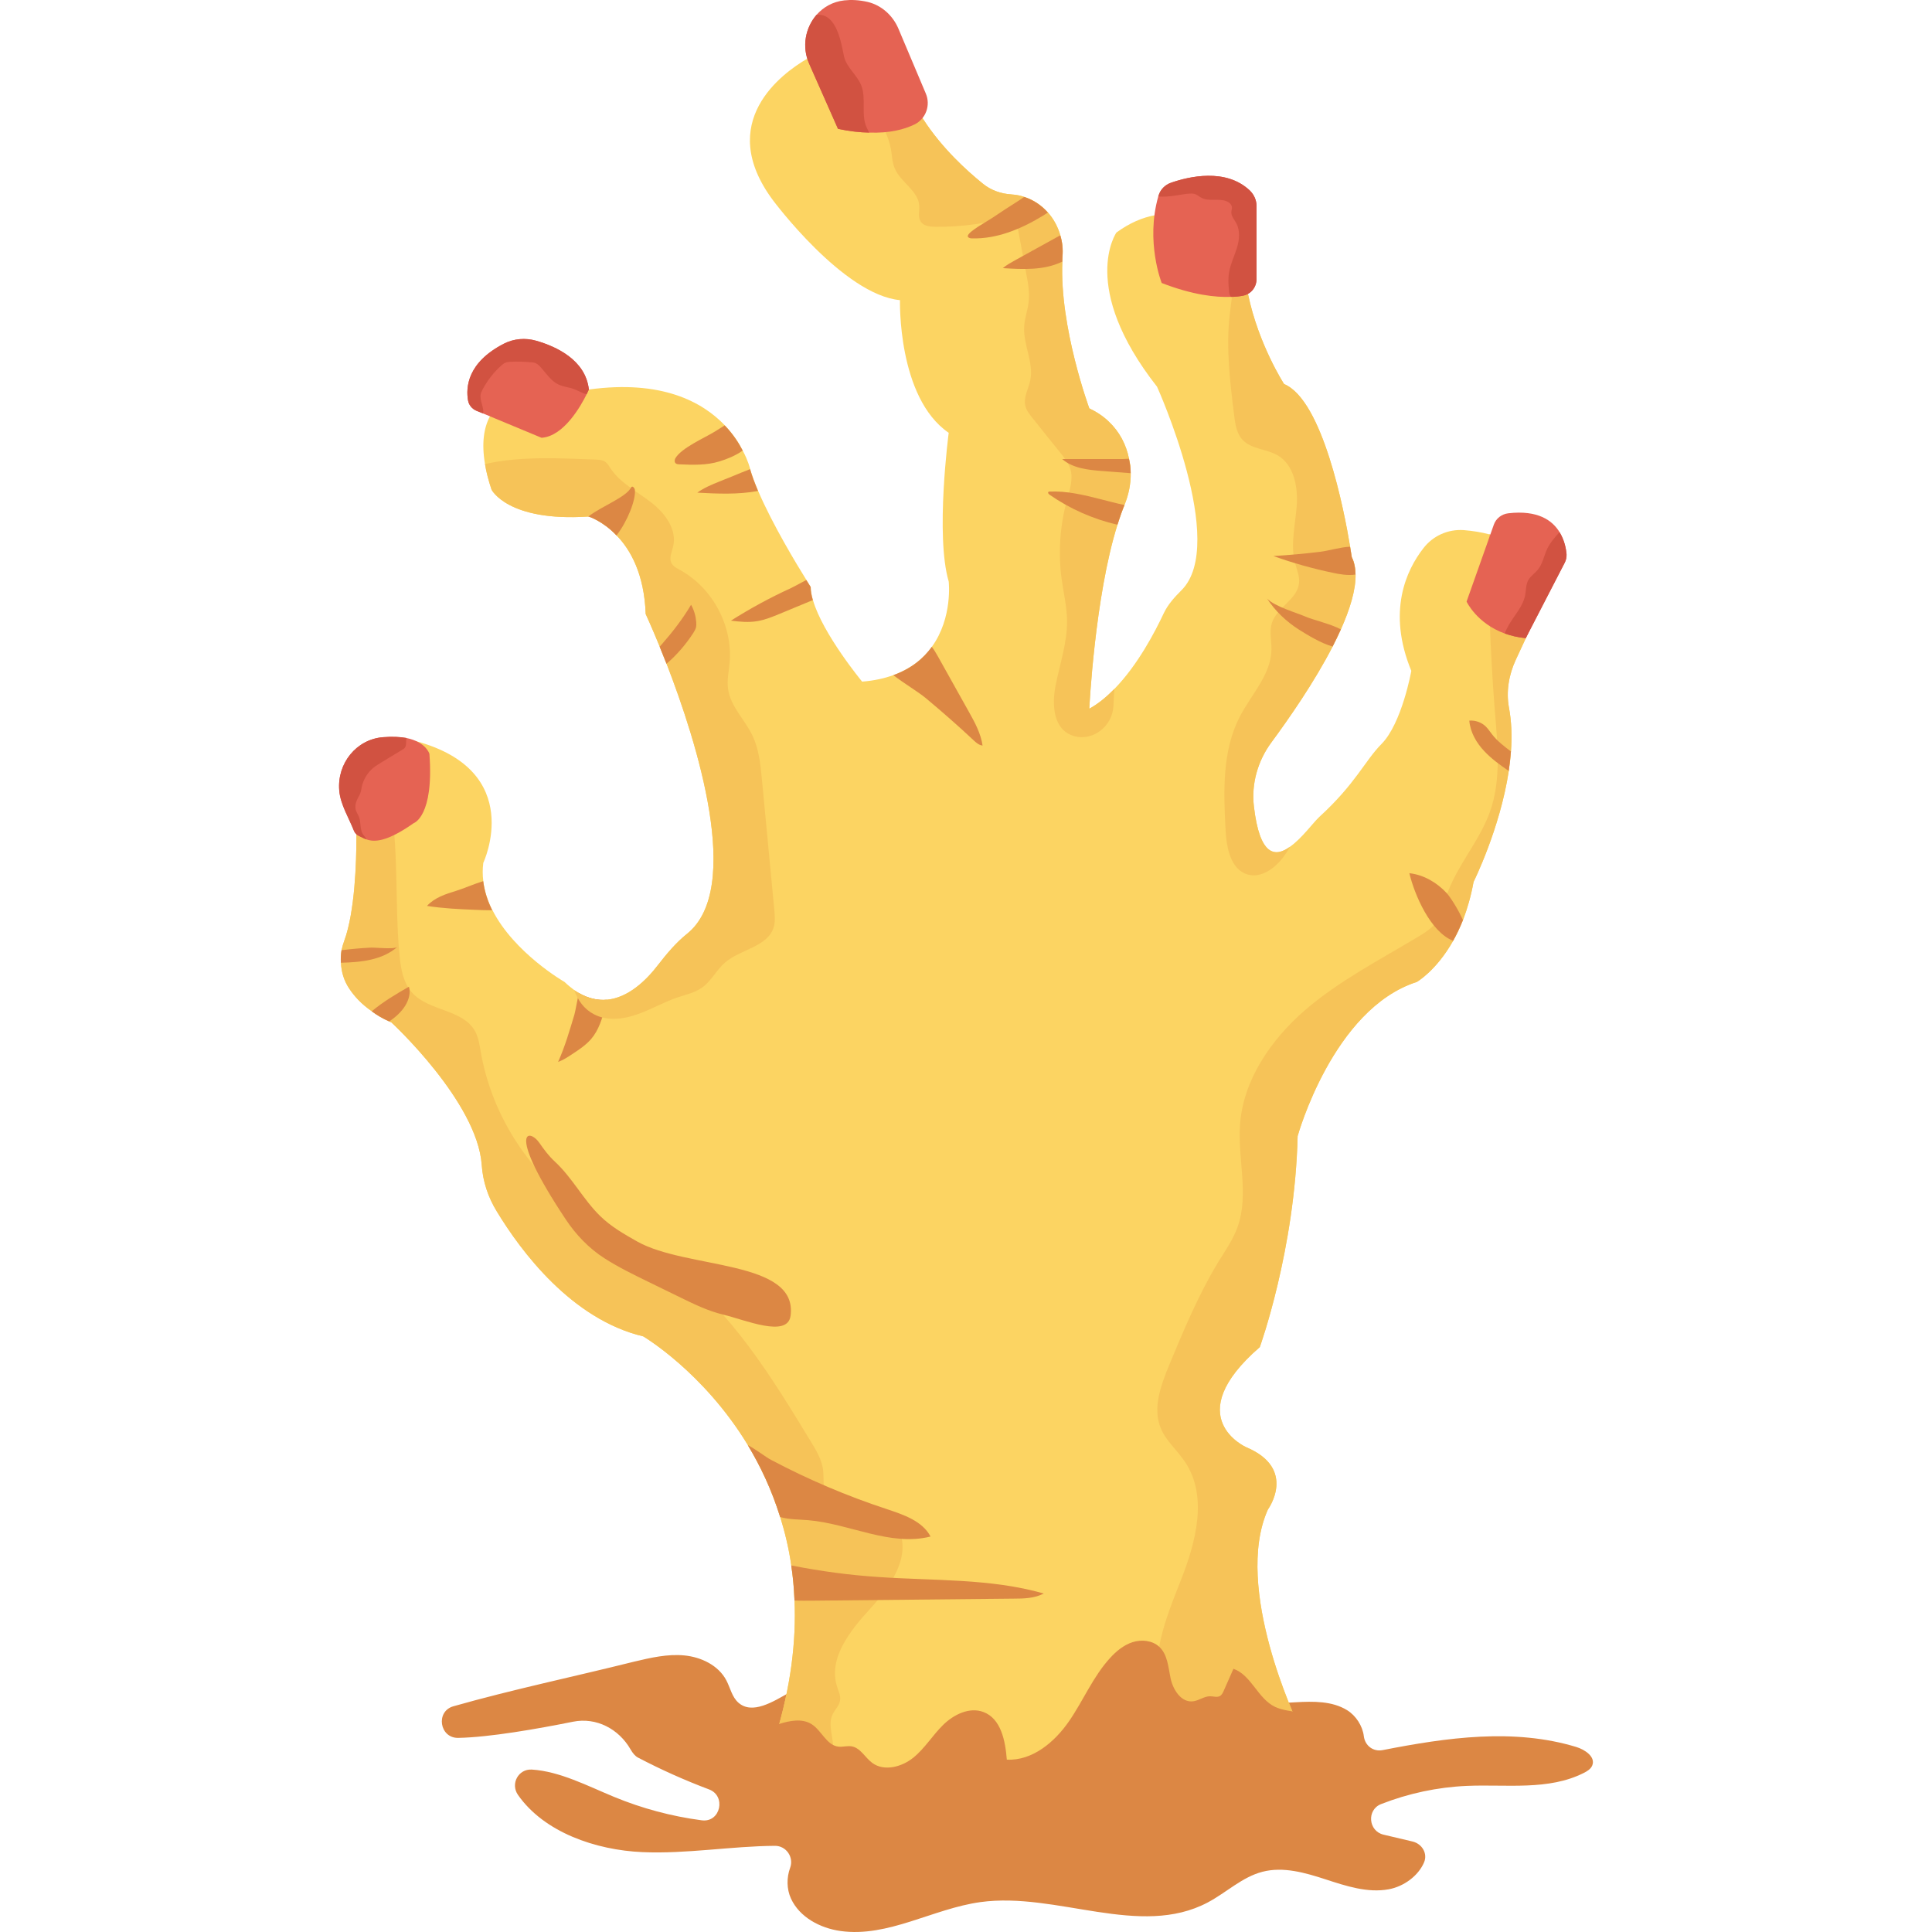 <?xml version="1.0" encoding="iso-8859-1"?>
<!-- Generator: Adobe Illustrator 19.0.0, SVG Export Plug-In . SVG Version: 6.00 Build 0)  -->
<svg version="1.1" id="Capa_1" xmlns="http://www.w3.org/2000/svg" xmlns:xlink="http://www.w3.org/1999/xlink" x="0px" y="0px"
	 viewBox="0 0 468.293 468.293" style="enable-background:new 0 0 468.293 468.293;" xml:space="preserve">
<path style="fill:#DC8744;" d="M153.725,402.756c3.994-0.945,8.077-1.897,12.162-1.499c4.085,0.398,8.247,2.397,10.162,6.027
	c0.961,1.821,1.367,4.022,2.901,5.396c3.37,3.019,8.432-0.209,12.375-2.429c6.639-3.738,14.963-4.334,22.067-1.579
	c4.734,1.835,8.973,5.073,13.981,5.91c4.667,0.78,9.405-0.632,13.85-2.253c8.95-3.264,17.622-7.463,26.941-9.439
	c9.319-1.976,19.711-1.444,27.446,4.116c1.965,1.413,3.735,3.13,5.899,4.215c3.808,1.91,8.296,1.625,12.549,1.385
	c4.253-0.24,8.796-0.322,12.431,1.9c2.193,1.341,3.782,3.844,4.088,6.329c0.284,2.309,2.288,3.817,4.571,3.369
	c15.64-3.066,31.78-5.35,46.913-0.761c2.137,0.648,4.718,2.397,3.888,4.47c-0.342,0.854-1.19,1.382-2.009,1.799
	c-8.576,4.366-18.8,2.747-28.414,3.167c-7.105,0.31-14.153,1.818-20.773,4.413c-3.521,1.38-3.093,6.535,0.588,7.404l7.023,1.659
	c2.311,0.546,3.743,2.896,2.806,5.078c-1.403,3.269-4.905,5.832-8.547,6.504c-5.134,0.946-10.339-0.783-15.303-2.399
	s-10.277-3.155-15.33-1.84c-4.917,1.28-8.748,5.047-13.236,7.427c-16.47,8.736-36.634-2.625-55.103-0.08
	c-11.52,1.587-22.397,8.625-33.913,7.009c-4.946-0.694-9.929-3.328-12.017-7.865c-1.061-2.307-1.073-5.092-0.199-7.463
	c0.946-2.569-0.961-5.34-3.699-5.319c-10.668,0.081-21.388,1.987-32.081,1.526c-11.429-0.492-23.877-4.839-30.187-13.865
	c-1.883-2.694,0.091-6.351,3.372-6.145c6.754,0.423,13.489,3.965,19.956,6.634c6.741,2.782,13.844,4.684,21.072,5.644
	c0.085,0.011,0.17,0.022,0.256,0.031c4.445,0.495,5.843-5.925,1.657-7.5c-5.897-2.217-11.658-4.797-17.239-7.721
	c-0.672-0.352-1.267-1.069-1.788-1.978c-2.857-4.982-8.315-7.842-13.945-6.71c-8.601,1.729-20.27,3.78-27.824,3.919
	c-4.538,0.083-5.542-6.422-1.175-7.662C124.322,409.484,139.019,406.433,153.725,402.756z"/>
<path style="fill:#FCD462;" d="M376.163,140.947l-6.303,13.7l-2.453,5.284c-1.661,3.585-2.378,7.624-1.661,11.549
	c0.642,3.397,0.755,7.02,0.491,10.643v0.038c-0.113,1.547-0.302,3.133-0.528,4.68c-2.114,14.04-8.53,26.91-8.53,26.91
	c-0.642,3.51-1.548,6.605-2.566,9.247c-0.755,1.887-1.548,3.548-2.378,5.019c-4.114,7.322-8.832,10.002-8.832,10.002
	c-20.343,6.529-28.872,37.364-28.872,37.364c-0.642,27.551-9.171,51.14-9.171,51.14c-19.663,17.059-3.284,24.268-3.284,24.268
	c12.455,5.246,5.246,15.097,5.246,15.097c-8.53,19.022,7.208,51.781,7.208,51.781c-6.303,4.076-12.455,7.473-18.493,10.266
	c-0.038,0.038-0.038,0.038-0.038,0c-43.176,20.003-78.087,9.171-95.637,0.453c-7.963-3.925-12.379-7.435-12.379-7.435
	c3.736-12.19,5.02-23.211,4.604-33.024c-0.113-2.982-0.377-5.812-0.792-8.529c-0.604-4.152-1.548-8.039-2.68-11.7
	c-2.038-6.567-4.793-12.379-7.85-17.437c-10.794-17.776-25.362-26.343-25.362-26.343c-17.323-4.114-29.627-20.607-35.477-30.269
	c-2.114-3.434-3.397-7.284-3.661-11.285c-1.057-15.323-21.89-34.534-21.89-34.534c-0.189-0.075-0.378-0.151-0.528-0.264
	c-1.623-0.717-3.019-1.548-4.227-2.453c-2.491-1.698-4.227-3.623-5.435-5.435c-1.283-1.887-1.963-4.076-2.038-6.341
	c-0.076-0.981,0-2.038,0.151-3.057c0.151-0.755,0.377-1.51,0.642-2.227c2.604-7.095,2.944-19.324,2.944-24.721
	c0-1.698-0.038-2.717-0.038-2.717c-1.283-7.888,2.038-13.059,5.812-16.304c2.906-2.491,6.114-3.85,7.662-4.416h0.038
	c0.566-0.189,0.906-0.264,0.906-0.264c26.91,7.246,16.38,29.514,16.38,29.514c-0.189,1.51-0.189,2.982,0,4.416
	c0.302,2.491,1.095,4.869,2.189,7.058h0.038c5.284,10.417,17.474,17.399,17.474,17.399c0.792,0.755,1.585,1.396,2.34,1.963
	c0.377,0.264,0.755,0.491,1.132,0.717c2.378,1.359,4.642,1.812,6.756,1.623c5.208-0.453,9.587-4.718,12.417-8.417
	c2.114-2.717,4.34-5.397,7.02-7.548c13.7-10.907,2.378-46.573-4.944-65.481c-0.604-1.51-1.17-2.906-1.661-4.151
	c-2-4.869-3.397-7.888-3.397-7.888c-0.34-9.7-3.699-15.625-7.058-19.059c-3.359-3.548-6.718-4.567-6.718-4.567h-0.151
	c-19.55,1.283-23.437-6.529-23.437-6.529c-0.755-2.264-1.283-4.303-1.585-6.19c-0.868-5.095-0.264-8.869,1.208-11.587
	c5.624-10.379,23.966-6.491,23.966-6.491c17.663-2.416,27.551,3.019,32.948,8.681c2.038,2.114,3.435,4.303,4.34,6.076v0.038
	c1.321,2.453,1.736,4.227,1.736,4.227c0.038,0.076,0.038,0.189,0.076,0.264c0.453,1.623,1.132,3.397,1.925,5.284
	c3.472,8.114,9.322,17.776,11.7,21.588c0.679,1.094,1.057,1.698,1.057,1.698c0,0.944,0.189,2.038,0.528,3.17
	c2.34,8.19,11.926,19.777,11.926,19.777c2.906-0.226,5.435-0.793,7.586-1.585c4.378-1.585,7.322-4.076,9.322-6.869
	c5.095-7.02,4.076-15.813,4.076-15.813c-3.283-11.134,0-36.043,0-36.043c-12.455-8.53-11.813-32.156-11.813-32.156
	c-13.775-1.283-30.797-24.23-30.797-24.23c-14.078-18.946,2.227-30.759,8.341-34.307c0.679-0.378,1.208-0.679,1.585-0.83
	c0.377-0.226,0.566-0.302,0.566-0.302c7.171-4.605,19.663,0,19.663,0c0.755,5.812,3.208,11.209,6.303,15.851
	c4.567,7.058,10.605,12.492,14.38,15.549c1.963,1.623,4.416,2.491,6.982,2.642c0.113,0.038,0.264,0.038,0.377,0.038
	c0.944,0.076,1.849,0.264,2.717,0.566c2.265,0.717,4.189,2.038,5.737,3.774c1.396,1.547,2.416,3.472,3.019,5.548
	c0.491,1.623,0.679,3.321,0.528,5.095c-0.038,0.415-0.038,0.83-0.038,1.245c-0.717,15.889,6.529,35.59,6.529,35.59
	c1.887,0.906,3.434,1.963,4.718,3.208c2.604,2.453,4.227,5.586,4.906,8.983c0.264,1.132,0.415,2.302,0.415,3.51
	c0.038,2.604-0.491,5.208-1.51,7.699v0.038c-0.604,1.472-1.17,3.057-1.698,4.755c-5.51,17.437-6.831,44.611-6.831,44.611
	c2.151-1.17,4.189-2.868,6.076-4.793c5.623-5.737,9.85-13.813,12.002-18.418c1.019-2.114,2.604-3.849,4.265-5.51
	c11.322-11.247-5.925-49.328-5.925-49.328c-19.022-24.23-9.85-37.364-9.85-37.364c3.246-2.378,6.378-3.661,9.284-4.189
	c5.435-0.944,10.228,0.717,13.889,2.906c4.793,2.831,7.662,6.529,7.662,6.529c0,3.359,0.415,6.643,1.094,9.775
	c2.529,12.153,8.718,21.701,8.718,21.701c9.398,3.887,14.606,30.873,16.003,39.402c0.264,1.623,0.415,2.566,0.415,2.566
	c0.604,1.17,0.868,2.604,0.906,4.189c0.076,3.699-1.359,8.378-3.548,13.285c-0.604,1.359-1.283,2.755-2,4.152
	c-4.453,8.681-10.643,17.55-14.87,23.286c-3.284,4.453-4.869,10.002-4.227,15.474c1.397,12.04,5.133,12.417,8.718,9.813
	c2.868-2,5.661-5.888,7.133-7.246c8.869-8.115,10.983-13.549,15.097-17.701c4.944-5.02,7.209-17.701,7.209-17.701
	c-5.925-14.38-1.208-24.419,2.906-29.703c2.34-3.057,6.001-4.68,9.813-4.416c2.264,0.189,4.303,0.528,6.152,1.019
	c0.075,0.038,0.189,0.038,0.264,0.076h0.038C372.615,132.681,376.163,140.947,376.163,140.947z"/>
<path style="fill:#E56353;" d="M142.732,94.411c0,0-0.189,0.415-0.528,1.132c-1.396,2.831-5.548,10.228-10.945,10.568l-14.153-5.888
	l-1.585-0.642c-1.094-0.453-1.887-1.396-2.076-2.529c-0.528-3.057-0.264-9.134,8.68-13.738c2.416-1.246,5.246-1.472,7.85-0.717
	C134.73,83.957,141.939,87.202,142.732,94.411z"/>
<g>
	<path style="fill:#DC8744;" d="M180.001,109.186v0.038c-1.736,1.246-3.849,2.076-5.586,2.604c-3.133,0.981-6.492,0.868-9.813,0.717
		c-0.264,0-0.528-0.038-0.755-0.189c-0.378-0.264-0.378-0.793-0.189-1.208c1.434-2.566,7.095-4.982,9.586-6.529
		c0.717-0.453,1.547-0.981,2.416-1.51C177.699,105.223,179.096,107.412,180.001,109.186z"/>
	<path style="fill:#DC8744;" d="M183.738,118.999c-4.793,0.906-9.813,0.68-14.719,0.415c1.661-1.208,3.548-1.963,5.397-2.718
		c1.246-0.491,2.453-0.981,3.661-1.472c1.132-0.453,2.416-1.019,3.737-1.51C182.266,115.338,182.945,117.112,183.738,118.999z"/>
	<path style="fill:#DC8744;" d="M197.023,145.456c-2.717,1.095-5.397,2.265-8.115,3.359c-1.736,0.717-3.51,1.434-5.321,1.736
		c-2.151,0.377-4.303,0.151-6.416-0.113c4.642-2.944,9.511-5.586,14.531-7.888c0.981-0.453,2.34-1.246,3.736-1.963
		c0.679,1.094,1.057,1.698,1.057,1.698C196.494,143.229,196.683,144.323,197.023,145.456z"/>
	<path style="fill:#DC8744;" d="M238.161,180.706c-0.868-0.076-1.585-0.717-2.227-1.321c-3.736-3.51-7.586-6.869-11.511-10.152
		c-1.963-1.623-5.208-3.51-7.888-5.586c4.378-1.585,7.322-4.076,9.322-6.869c0.566,0.717,1.057,1.585,1.51,2.378
		c2.491,4.453,5.02,8.945,7.511,13.436C236.312,175.158,237.746,177.8,238.161,180.706z"/>
	<path style="fill:#DC8744;" d="M119.313,220.637c-1.434,0-2.831-0.038-4.265-0.113c-3.85-0.151-7.737-0.34-11.549-0.944
		c1.812-2,4.491-2.868,7.095-3.661c1.85-0.566,4.189-1.623,6.529-2.34C117.426,216.07,118.218,218.448,119.313,220.637z"/>
	<path style="fill:#DC8744;" d="M147.053,242.338c-0.076,0.604-0.226,1.17-0.377,1.736c-0.68,2.793-1.548,5.623-3.397,7.775
		c-1.283,1.472-2.906,2.566-4.529,3.623c-1.132,0.755-2.227,1.472-3.472,1.925c1.661-3.699,2.793-7.624,3.963-11.511
		c0.264-0.981,0.604-3.057,1.057-5.171C142.675,242.074,144.94,242.527,147.053,242.338z"/>
</g>
<path style="fill:#D15241;" d="M142.732,94.411c0,0-0.189,0.415-0.528,1.132c-1.019-0.189-2.076-0.868-3.095-1.246
	c-1.208-0.453-2.566-0.528-3.736-1.094c-1.774-0.83-2.868-2.566-4.151-4.001c-0.415-0.491-0.868-0.981-1.472-1.208
	c-0.378-0.151-0.793-0.189-1.17-0.189c-1.623-0.151-3.208-0.189-4.831-0.113c-0.415,0.038-0.83,0.038-1.245,0.226
	c-0.34,0.113-0.642,0.378-0.906,0.604c-1.887,1.661-3.472,3.699-4.642,5.925c-0.189,0.377-0.377,0.717-0.453,1.132
	c-0.264,1.51,0.868,3.246,0.604,4.642l-1.585-0.642c-1.094-0.453-1.887-1.396-2.076-2.529c-0.528-3.057-0.264-9.134,8.68-13.738
	c2.416-1.246,5.246-1.472,7.85-0.717C134.73,83.957,141.939,87.202,142.732,94.411z"/>
<path style="fill:#F6C358;" d="M376.163,140.947l-6.303,13.7l-2.453,5.284c-1.661,3.585-2.378,7.624-1.661,11.549
	c0.642,3.397,0.755,7.02,0.491,10.643v0.038c-0.113,1.547-0.302,3.133-0.528,4.68c-2.114,14.04-8.53,26.91-8.53,26.91
	c-0.642,3.51-1.548,6.605-2.566,9.247c-0.755,1.887-1.548,3.548-2.378,5.019c-4.114,7.322-8.832,10.002-8.832,10.002
	c-20.343,6.529-28.872,37.364-28.872,37.364c-0.642,27.551-9.171,51.14-9.171,51.14c-19.663,17.059-3.284,24.268-3.284,24.268
	c12.455,5.246,5.246,15.097,5.246,15.097c-8.53,19.022,7.208,51.781,7.208,51.781c-6.303,4.076-12.455,7.473-18.493,10.266
	c-0.038,0.038-0.038,0.038-0.038,0c-2.566-1.698-4.944-3.623-7.133-5.775c-3.057-2.982-5.774-6.378-7.209-10.379
	c-3.321-9.36,0.944-19.512,4.567-28.759c3.661-9.247,6.567-20.305,1.057-28.608c-1.849-2.831-4.642-5.095-5.925-8.228
	c-2.038-4.906,0.038-10.454,2.076-15.398c3.548-8.53,7.133-17.135,11.964-25.06c1.661-2.68,3.51-5.321,4.567-8.303
	c2.831-7.85,0-16.569,0.604-24.872c0.792-10.832,7.511-20.531,15.7-27.665c8.228-7.095,18.003-12.153,27.325-17.739
	c1.887-1.132,3.812-2.34,4.982-4.189c0.944-1.548,1.321-3.397,1.812-5.133c2.302-7.548,8.115-13.625,10.756-21.06
	c2.793-7.813,1.849-16.38,1.17-24.645c-1.094-14.078-1.661-28.419-1.359-42.61c0.075,0.038,0.189,0.038,0.264,0.076h0.038
	C372.615,132.681,376.163,140.947,376.163,140.947z"/>
<path style="fill:#E56353;" d="M379.711,134.304c0.038,0.755-0.113,1.51-0.491,2.189l-9.398,18.191
	c-1.925-0.189-3.623-0.604-5.095-1.132c-6.794-2.453-9.247-7.737-9.247-7.737l6.605-18.644c0.528-1.51,1.887-2.566,3.51-2.755
	c7.133-0.83,10.681,1.698,12.417,4.567C379.22,130.945,379.597,133.021,379.711,134.304z"/>
<path style="fill:#D15241;" d="M379.711,134.304c0.038,0.755-0.113,1.51-0.491,2.189l-9.398,18.191
	c-1.925-0.189-3.623-0.604-5.095-1.132c0.264-0.717,0.604-1.396,0.981-2.076c1.396-2.378,3.434-4.491,3.963-7.171
	c0.226-1.245,0.151-2.604,0.792-3.736c0.566-0.981,1.585-1.623,2.302-2.491c1.17-1.434,1.472-3.397,2.264-5.057
	c0.717-1.51,1.849-2.793,2.982-4.038C379.22,130.945,379.597,133.021,379.711,134.304z"/>
<g>
	<path style="fill:#DC8744;" d="M354.594,223.014c-0.755,1.887-1.547,3.548-2.378,5.02c-5.51-2.151-9.36-11.171-10.605-16.38
		c3.472,0.377,6.68,2.264,9.058,4.831C351.461,217.353,353.386,220.259,354.594,223.014z"/>
	<path style="fill:#DC8744;" d="M366.218,182.14v0.038c-0.113,1.547-0.302,3.132-0.528,4.68c-2.114-1.434-4.189-2.944-5.925-4.793
		c-1.925-2.038-3.397-4.604-3.623-7.397c1.472-0.113,2.982,0.415,4.038,1.472c0.566,0.566,0.981,1.246,1.472,1.849
		C362.897,179.612,364.595,180.895,366.218,182.14z"/>
</g>
<path style="fill:#F6C358;" d="M210.893,389.965c-4.831,5.284-10.19,12.002-8.001,18.833c0.34,1.132,0.944,2.264,0.717,3.434
	c-0.189,1.246-1.283,2.189-1.812,3.359c-1.208,2.566,0.264,5.51,0.151,8.303c-0.038,1.698-0.642,3.208-1.585,4.491
	c-7.963-3.925-12.379-7.435-12.379-7.435c3.736-12.19,5.02-23.211,4.604-33.024c-0.113-2.982-0.377-5.812-0.792-8.529
	c-0.604-4.152-1.548-8.039-2.68-11.7c-2.038-6.567-4.793-12.379-7.85-17.437c-10.794-17.776-25.362-26.343-25.362-26.343
	c-17.323-4.114-29.627-20.607-35.477-30.269c-2.114-3.434-3.397-7.284-3.661-11.285c-1.057-15.323-21.89-34.534-21.89-34.534
	c-0.189-0.075-0.378-0.151-0.528-0.264c-1.623-0.717-3.019-1.548-4.227-2.453c-2.491-1.698-4.227-3.623-5.435-5.435
	c-1.283-1.887-1.963-4.076-2.038-6.341c-0.076-0.981,0-2.038,0.151-3.057c0.151-0.755,0.377-1.51,0.642-2.227
	c2.604-7.095,2.944-19.324,2.944-24.721c0-1.698-0.038-2.717-0.038-2.717c-1.283-7.888,2.038-13.059,5.812-16.304
	c5.208,14.191,3.246,33.288,4.68,47.215c0.302,3.283,0.906,6.756,3.133,9.171c4.038,4.416,12.153,3.925,15.134,9.171
	c0.868,1.547,1.132,3.397,1.434,5.171c2.453,13.927,10.152,26.834,21.211,35.666c7.624,6.114,16.682,10.228,24.57,16.002
	c14.832,10.907,24.721,27.061,34.269,42.799c1.283,2.076,2.567,4.265,2.906,6.68c0.302,2.378-0.264,5.095,1.17,7.02
	c0.868,1.132,2.227,1.698,3.548,2.227c4.567,1.849,9.171,3.699,13.738,5.548C220.781,377.548,215.724,384.681,210.893,389.965z"/>
<path style="fill:#E56353;" d="M100.272,199.521c-6.605,4.642-9.586,4.605-11.474,3.925c-0.679-0.226-1.208-0.566-1.736-0.793
	c-0.604-0.264-1.095-0.755-1.321-1.396c-1.132-2.906-3.246-6.303-3.51-9.624c-0.566-6.605,4.152-12.417,10.568-12.945
	c2.34-0.189,4.227-0.076,5.699,0.189c4.793,0.981,5.586,3.849,5.586,3.849C105.217,197.936,100.272,199.521,100.272,199.521z"/>
<path style="fill:#D15241;" d="M98.498,178.877c-0.151,0.944,0.189,2.151-0.717,2.68c-1.736,1.057-3.51,2.151-5.284,3.208
	c-0.717,0.453-1.434,0.868-2.076,1.396c-1.397,1.208-2.378,2.831-2.755,4.642c-0.075,0.415-0.113,0.83-0.264,1.246
	c-0.113,0.453-0.377,0.868-0.604,1.283c-0.491,0.906-0.83,2-0.566,2.982c0.189,0.642,0.566,1.132,0.793,1.736
	c0.528,1.359,0.151,3.02,0.981,4.227c0.264,0.377,0.642,0.755,0.792,1.17c-0.679-0.226-1.208-0.566-1.736-0.793
	c-0.604-0.264-1.095-0.755-1.321-1.396c-1.132-2.906-3.246-6.303-3.51-9.624c-0.566-6.605,4.152-12.417,10.568-12.945
	C95.14,178.499,97.027,178.613,98.498,178.877z"/>
<g>
	<path style="fill:#DC8744;" d="M225.555,372.433c-9.775,2.491-19.663-3.133-29.703-3.963c-2.302-0.189-4.604-0.151-6.756-0.755
		c-2.038-6.567-4.793-12.379-7.85-17.437c2.038,1.057,4.303,2.868,5.661,3.585c8.982,4.755,18.38,8.756,28.042,11.926
		C219.026,367.149,223.555,368.659,225.555,372.433z"/>
	<path style="fill:#DC8744;" d="M252.994,386.246c-2.189,1.17-4.831,1.246-7.322,1.246c-16.229,0.151-32.495,0.34-48.724,0.491
		c-1.434,0-2.906,0.038-4.378-0.038c-0.113-2.982-0.377-5.812-0.793-8.53c0.076,0.038,0.189,0.076,0.264,0.076
		c6.907,1.359,13.889,2.302,20.871,2.755C226.348,383.189,240.048,382.548,252.994,386.246z"/>
	<path style="fill:#DC8744;" d="M145.45,294.729c2.608,2.558,5.815,4.405,8.998,6.197c12.01,6.761,39.024,4.349,37.175,18.007
		c-0.735,5.427-11.023,0.979-16.35-0.292c-3.613-0.862-6.984-2.504-10.321-4.133c-2.651-1.294-5.301-2.588-7.952-3.882
		c-3.57-1.743-7.156-3.495-10.495-5.638c-3.744-2.402-6.889-5.681-9.352-9.385c-14.537-21.869-8.963-22.23-6.417-18.589
		c1.232,1.762,2.211,3.107,3.787,4.572C138.746,285.515,141.353,290.712,145.45,294.729z"/>
	<path style="fill:#DC8744;" d="M96.328,229.506c-3.661,3.208-8.794,3.736-13.7,3.85c-0.076-0.981,0-2.038,0.151-3.057
		c0.189,0,0.378-0.038,0.491-0.038c2.151-0.264,4.34-0.453,6.529-0.566C90.894,229.619,95.574,230.185,96.328,229.506z"/>
	<path style="fill:#DC8744;" d="M98.291,243.659c-0.981,1.623-2.378,2.868-3.963,3.925c-1.623-0.717-3.019-1.547-4.227-2.453
		c2.718-2.302,6.039-4.265,9.02-5.963C99.574,240.678,99.084,242.3,98.291,243.659z"/>
</g>
<path style="fill:#F6C358;" d="M187.531,224.77c-1.472,4.755-8.001,5.284-11.775,8.53c-2.114,1.812-3.321,4.491-5.586,6.076
	c-1.736,1.246-3.887,1.698-5.925,2.378c-3.359,1.132-6.492,2.982-9.888,4.152c-3.359,1.17-7.247,1.623-10.417-0.076
	c-2.34-1.208-3.887-3.359-4.755-5.85c0.377,0.264,0.755,0.491,1.132,0.717c2.378,1.359,4.642,1.812,6.756,1.623
	c5.208-0.453,9.587-4.718,12.417-8.417c2.114-2.717,4.34-5.397,7.02-7.548c13.7-10.907,2.378-46.573-4.944-65.481
	c-0.604-1.51-1.17-2.906-1.661-4.151c-2-4.869-3.397-7.888-3.397-7.888c-0.34-9.7-3.699-15.625-7.058-19.059
	c-3.359-3.548-6.718-4.567-6.718-4.567h-0.151c-19.55,1.283-23.437-6.529-23.437-6.529c-0.755-2.264-1.283-4.303-1.585-6.19
	c8.643-2,18.305-1.396,26.872-1.094c0.679,0.038,1.396,0.075,2,0.377c0.755,0.415,1.208,1.208,1.661,1.925
	c2.415,3.472,6.378,5.473,9.737,8.077c3.359,2.566,6.341,6.605,5.321,10.718c-0.302,1.321-1.019,2.718-0.415,3.925
	c0.377,0.868,1.321,1.321,2.151,1.774c7.85,4.34,12.757,13.512,11.964,22.456c-0.189,2.114-0.679,4.227-0.377,6.341
	c0.566,4.265,4.114,7.473,5.963,11.398c1.51,3.208,1.887,6.831,2.227,10.379c1.019,10.605,2,21.211,3.019,31.778
	C187.795,221.978,187.946,223.412,187.531,224.77z"/>
<g>
	<path style="fill:#DC8744;" d="M168.754,150.739c0.038,0.491,0.038,0.981-0.076,1.434c-0.151,0.453-0.377,0.83-0.604,1.208
		c-1.812,2.793-4.001,5.359-6.529,7.511c-0.604-1.51-1.17-2.906-1.66-4.152c0.189-0.189,0.34-0.34,0.453-0.49
		c2.717-3.095,5.057-6.114,7.171-9.662C168.226,147.871,168.641,149.305,168.754,150.739z"/>
	<path style="fill:#DC8744;" d="M153.884,118.772c0.264,2.302-1.736,7.511-4.453,11.021c-3.359-3.548-6.718-4.567-6.718-4.567
		h-0.151c3.359-2.604,9.171-4.642,10.454-7.133C153.281,117.678,153.846,118.282,153.884,118.772z"/>
</g>
<path style="fill:#F6C358;" d="M328.571,139.248c0.076,3.699-1.359,8.378-3.548,13.285c-0.604,1.359-1.283,2.755-2,4.152
	c-4.453,8.681-10.643,17.55-14.87,23.286c-3.284,4.453-4.869,10.002-4.227,15.474c1.397,12.04,5.133,12.417,8.718,9.813
	c-0.453,0.906-1.057,1.812-1.698,2.642c-2.038,2.642-5.284,4.982-8.492,4.076c-4.189-1.17-5.171-6.529-5.397-10.87
	c-0.491-9.322-0.83-19.135,3.472-27.438c2.793-5.359,7.548-10.152,7.661-16.191c0.038-2.189-0.566-4.416,0.113-6.529
	c1.246-3.736,6.19-5.699,6.567-9.624c0.189-1.661-0.566-3.283-0.981-4.944c-1.132-4.453,0.076-9.133,0.415-13.738
	c0.34-4.604-0.642-9.926-4.604-12.266c-2.718-1.585-6.378-1.472-8.53-3.774c-1.472-1.585-1.774-3.887-2.038-6.001
	c-0.981-8.001-1.963-16.04-1.095-24.042c0.302-2.717,0.793-5.397,0.717-8.114c-0.151-4.718-2.114-9.322-4.982-13.36
	c4.793,2.831,7.662,6.529,7.662,6.529c0,3.359,0.415,6.643,1.094,9.775c2.529,12.153,8.718,21.701,8.718,21.701
	c9.398,3.887,14.606,30.873,16.003,39.402c0.264,1.623,0.415,2.566,0.415,2.566C328.269,136.229,328.533,137.663,328.571,139.248z"
	/>
<path style="fill:#E56353;" d="M304.567,49.914v17.739c0,2-1.396,3.699-3.359,4.038c-0.793,0.151-1.736,0.264-2.831,0.264
	c-3.736,0.151-9.284-0.453-16.795-3.359c0,0-3.963-9.964-0.83-20.984c0.038-0.075,0.038-0.151,0.075-0.226
	c0.453-1.472,1.585-2.604,3.02-3.095c4.227-1.472,13.285-3.661,19.135,1.925C303.963,47.197,304.567,48.517,304.567,49.914z"/>
<path style="fill:#D15241;" d="M304.567,49.914v17.739c0,2-1.396,3.699-3.359,4.038c-0.793,0.151-1.736,0.264-2.831,0.264
	c-0.038-0.038-0.038-0.038-0.076-0.076c-0.302-0.415-0.377-0.981-0.415-1.51c-0.151-1.472-0.226-2.944,0.038-4.416
	c0.34-2,1.283-3.887,1.887-5.85c0.604-1.962,0.83-4.189-0.151-6.001c-0.453-0.868-1.246-1.698-1.208-2.718
	c0.038-0.377,0.189-0.792,0.151-1.17c-0.076-0.679-0.679-1.17-1.283-1.434c-1.962-0.792-4.34,0.151-6.152-0.868
	c-0.528-0.264-0.944-0.679-1.51-0.868c-0.415-0.151-0.906-0.151-1.396-0.113c-1.396,0.038-5.057,0.981-7.511,0.679
	c0.038-0.075,0.038-0.151,0.075-0.226c0.453-1.472,1.585-2.604,3.02-3.095c4.227-1.472,13.285-3.661,19.135,1.925
	C303.963,47.197,304.567,48.517,304.567,49.914z"/>
<g>
	<path style="fill:#DC8744;" d="M328.552,139.266c-1.849,0.302-4.038-0.113-5.435-0.415c-4.907-1.019-9.737-2.378-14.455-4.076
		c3.774-0.226,7.548-0.566,11.285-1.019c1.963-0.226,4.906-1.132,7.284-1.246c0.264,1.623,0.415,2.566,0.415,2.566
		C328.25,136.247,328.514,137.681,328.552,139.266z"/>
	<path style="fill:#DC8744;" d="M325.004,152.551c-0.604,1.359-1.283,2.755-2,4.152c-2.717-0.717-6.265-2.906-8.077-4.038
		c-3.095-1.963-5.812-4.529-7.813-7.586c1.812,1.925,7.247,3.472,9.322,4.378C318.211,150.249,322.589,151.23,325.004,152.551z"/>
</g>
<path style="fill:#F6C358;" d="M274.072,114.678c0.038,2.604-0.491,5.208-1.51,7.699v0.038c-0.604,1.472-1.17,3.057-1.698,4.755
	c-5.51,17.437-6.831,44.611-6.831,44.611c2.151-1.17,4.189-2.868,6.076-4.793c-0.098,1.355-0.172,2.714-0.223,4.074
	c-0.188,4.96-5.076,8.827-9.794,7.281c-0.383-0.126-0.756-0.284-1.117-0.486c-3.699-2.038-3.925-7.246-3.17-11.398
	c1.019-5.397,2.944-10.681,2.831-16.153c-0.038-3.283-0.83-6.529-1.283-9.775c-0.906-6.454-0.453-13.096,1.283-19.361
	c0.68-2.491,1.548-5.095,0.793-7.548c-0.453-1.434-1.396-2.604-2.302-3.736c-2.302-2.868-4.605-5.699-6.869-8.567
	c-0.717-0.906-1.472-1.85-1.736-2.944c-0.491-2.076,0.755-4.114,1.208-6.19c0.906-4.34-1.812-8.718-1.472-13.172
	c0.113-1.925,0.83-3.774,1.057-5.699c0.302-2.302-0.113-4.68-0.566-6.982c-0.868-4.718-1.736-9.435-2.642-14.153
	c-6.265,1.925-12.87,2.868-19.437,2.793c-1.321-0.038-2.831-0.189-3.51-1.283c-0.717-1.094-0.264-2.491-0.34-3.774
	c-0.189-3.661-4.491-5.699-5.925-9.058c-0.642-1.472-0.679-3.133-0.944-4.718c-1.094-6.001-5.51-10.379-9.813-14.38
	c-2.151-1.963-6.982-5.133-8.869-8.379c0.377-0.226,0.566-0.302,0.566-0.302c7.171-4.605,19.663,0,19.663,0
	c0.755,5.812,3.208,11.209,6.303,15.851c4.567,7.058,10.605,12.492,14.38,15.549c1.963,1.623,4.416,2.491,6.982,2.642
	c0.113,0.038,0.264,0.038,0.377,0.038c0.944,0.076,1.849,0.264,2.717,0.566c2.265,0.717,4.189,2.038,5.737,3.774
	c1.396,1.547,2.416,3.472,3.019,5.548c0.491,1.623,0.679,3.321,0.528,5.095c-0.038,0.415-0.038,0.83-0.038,1.245
	c-0.717,15.889,6.529,35.59,6.529,35.59c1.887,0.906,3.434,1.963,4.718,3.208c2.604,2.453,4.227,5.586,4.906,8.983
	C273.921,112.301,274.072,113.471,274.072,114.678z"/>
<path style="fill:#E56353;" d="M221.649,30.175c-2.416,1.17-5.963,2.151-10.983,1.963c-2.227-0.038-4.718-0.302-7.548-0.906
	l-6.982-15.776c-1.849-4.152-0.906-8.756,1.774-11.851c1.661-1.887,3.963-3.208,6.718-3.51c1.698-0.189,3.585-0.113,5.699,0.377
	c3.321,0.793,6.039,3.246,7.397,6.378l6.68,15.814C225.612,25.495,224.442,28.816,221.649,30.175z"/>
<path style="fill:#D15241;" d="M210.666,32.138c-2.227-0.038-4.718-0.302-7.548-0.906l-6.982-15.776
	c-1.849-4.152-0.906-8.756,1.774-11.851c4.906-0.566,6.001,6.869,6.68,10.115c0.604,2.642,3.132,4.416,4.151,6.944
	c1.321,3.246-0.151,7.171,1.359,10.304C210.289,31.345,210.478,31.76,210.666,32.138z"/>
<g>
	<path style="fill:#DC8744;" d="M253.975,51.517c-0.415,0.302-0.868,0.566-1.283,0.83c-5.208,3.17-11.096,5.623-17.172,5.435
		c-0.415,0-0.981-0.189-0.944-0.604c0.151-1.095,4.944-3.661,5.963-4.378c2.114-1.434,4.265-2.831,6.416-4.189
		c0.415-0.264,0.83-0.566,1.283-0.868C250.502,48.46,252.427,49.781,253.975,51.517z"/>
	<path style="fill:#DC8744;" d="M257.523,62.16c-0.038,0.415-0.038,0.83-0.038,1.246c-0.038,0.038-0.113,0.038-0.151,0.076
		c-4.34,2.076-9.435,1.812-14.266,1.51c0.906-0.755,1.925-1.321,2.944-1.887c3.623-2,7.209-3.963,10.794-5.963
		c0.075-0.038,0.113-0.076,0.189-0.076C257.485,58.688,257.673,60.386,257.523,62.16z"/>
	<path style="fill:#DC8744;" d="M274.053,114.696c-2.302-0.151-4.605-0.378-6.869-0.528c-3.435-0.264-7.133-0.642-9.737-2.906
		h14.832c0.34,0,0.83-0.038,1.359-0.075C273.902,112.319,274.053,113.489,274.053,114.696z"/>
	<path style="fill:#DC8744;" d="M272.544,122.396v0.038c-0.604,1.472-1.17,3.057-1.698,4.755c-5.888-1.359-11.511-3.85-16.455-7.284
		c-0.226-0.151-0.491-0.491-0.264-0.68c0.076-0.038,0.189-0.075,0.264-0.075c4.227-0.189,8.341,0.83,12.379,1.849
		C268.694,121.49,270.619,122.018,272.544,122.396z"/>
	<path style="fill:#DC8744;" d="M188.886,417.863c2.555-0.809,5.519-1.378,7.79,0.026c2.477,1.531,3.634,5.128,6.541,5.473
		c1.058,0.126,2.136-0.246,3.187-0.075c2.168,0.354,3.262,2.723,5.018,4.019c2.889,2.134,7.18,0.986,9.966-1.276
		c2.786-2.262,4.656-5.42,7.212-7.929c2.556-2.51,6.358-4.4,9.74-3.143c4.324,1.606,5.344,7.042,5.702,11.561
		c6.195,0.297,11.578-4.253,15.058-9.287c3.48-5.034,5.833-10.839,9.975-15.365c1.515-1.655,3.313-3.149,5.47-3.833
		c2.158-0.684,4.727-0.425,6.395,1.081c2.103,1.899,2.226,5.032,2.821,7.773c0.594,2.742,2.578,5.827,5.416,5.489
		c1.446-0.172,2.701-1.242,4.157-1.227c0.793,0.008,1.648,0.332,2.341-0.048c0.48-0.263,0.729-0.792,0.947-1.286
		c0.784-1.775,1.568-3.551,2.352-5.326c4.38,1.562,5.896,7.245,10.091,9.236c3.662,1.739,9.148,0.655,11,4.207
		c1.504,2.886-0.924,6.116-2.648,8.881c-1.37,2.196-2.353,4.623-2.895,7.142c-0.243,1.129-0.432,2.348-1.228,3.198
		c-0.591,0.631-1.435,0.964-2.257,1.255c-4.675,1.657-9.612,2.604-14.58,2.797c-5.162,0.2-10.479-0.391-15.385,1.197
		c-4.043,1.308-7.489,4.006-11.499,5.41c-3.919,1.372-8.169,1.44-12.33,1.493c-8.089,0.103-16.178,0.206-24.267,0.309
		c-5.606,0.071-11.219,0.143-16.813-0.23c-2.828-0.189-5.683-0.498-8.341-1.466c-2.895-1.054-5.443-2.845-7.892-4.689
		c-5.731-4.313-11.145-9.031-16.188-14.102c-1.79-1.8-5.8-4.411-4.421-6.987C180.463,420.008,186.719,418.549,188.886,417.863z"/>
</g>
<g>
</g>
<g>
</g>
<g>
</g>
<g>
</g>
<g>
</g>
<g>
</g>
<g>
</g>
<g>
</g>
<g>
</g>
<g>
</g>
<g>
</g>
<g>
</g>
<g>
</g>
<g>
</g>
<g>
</g>
</svg>
